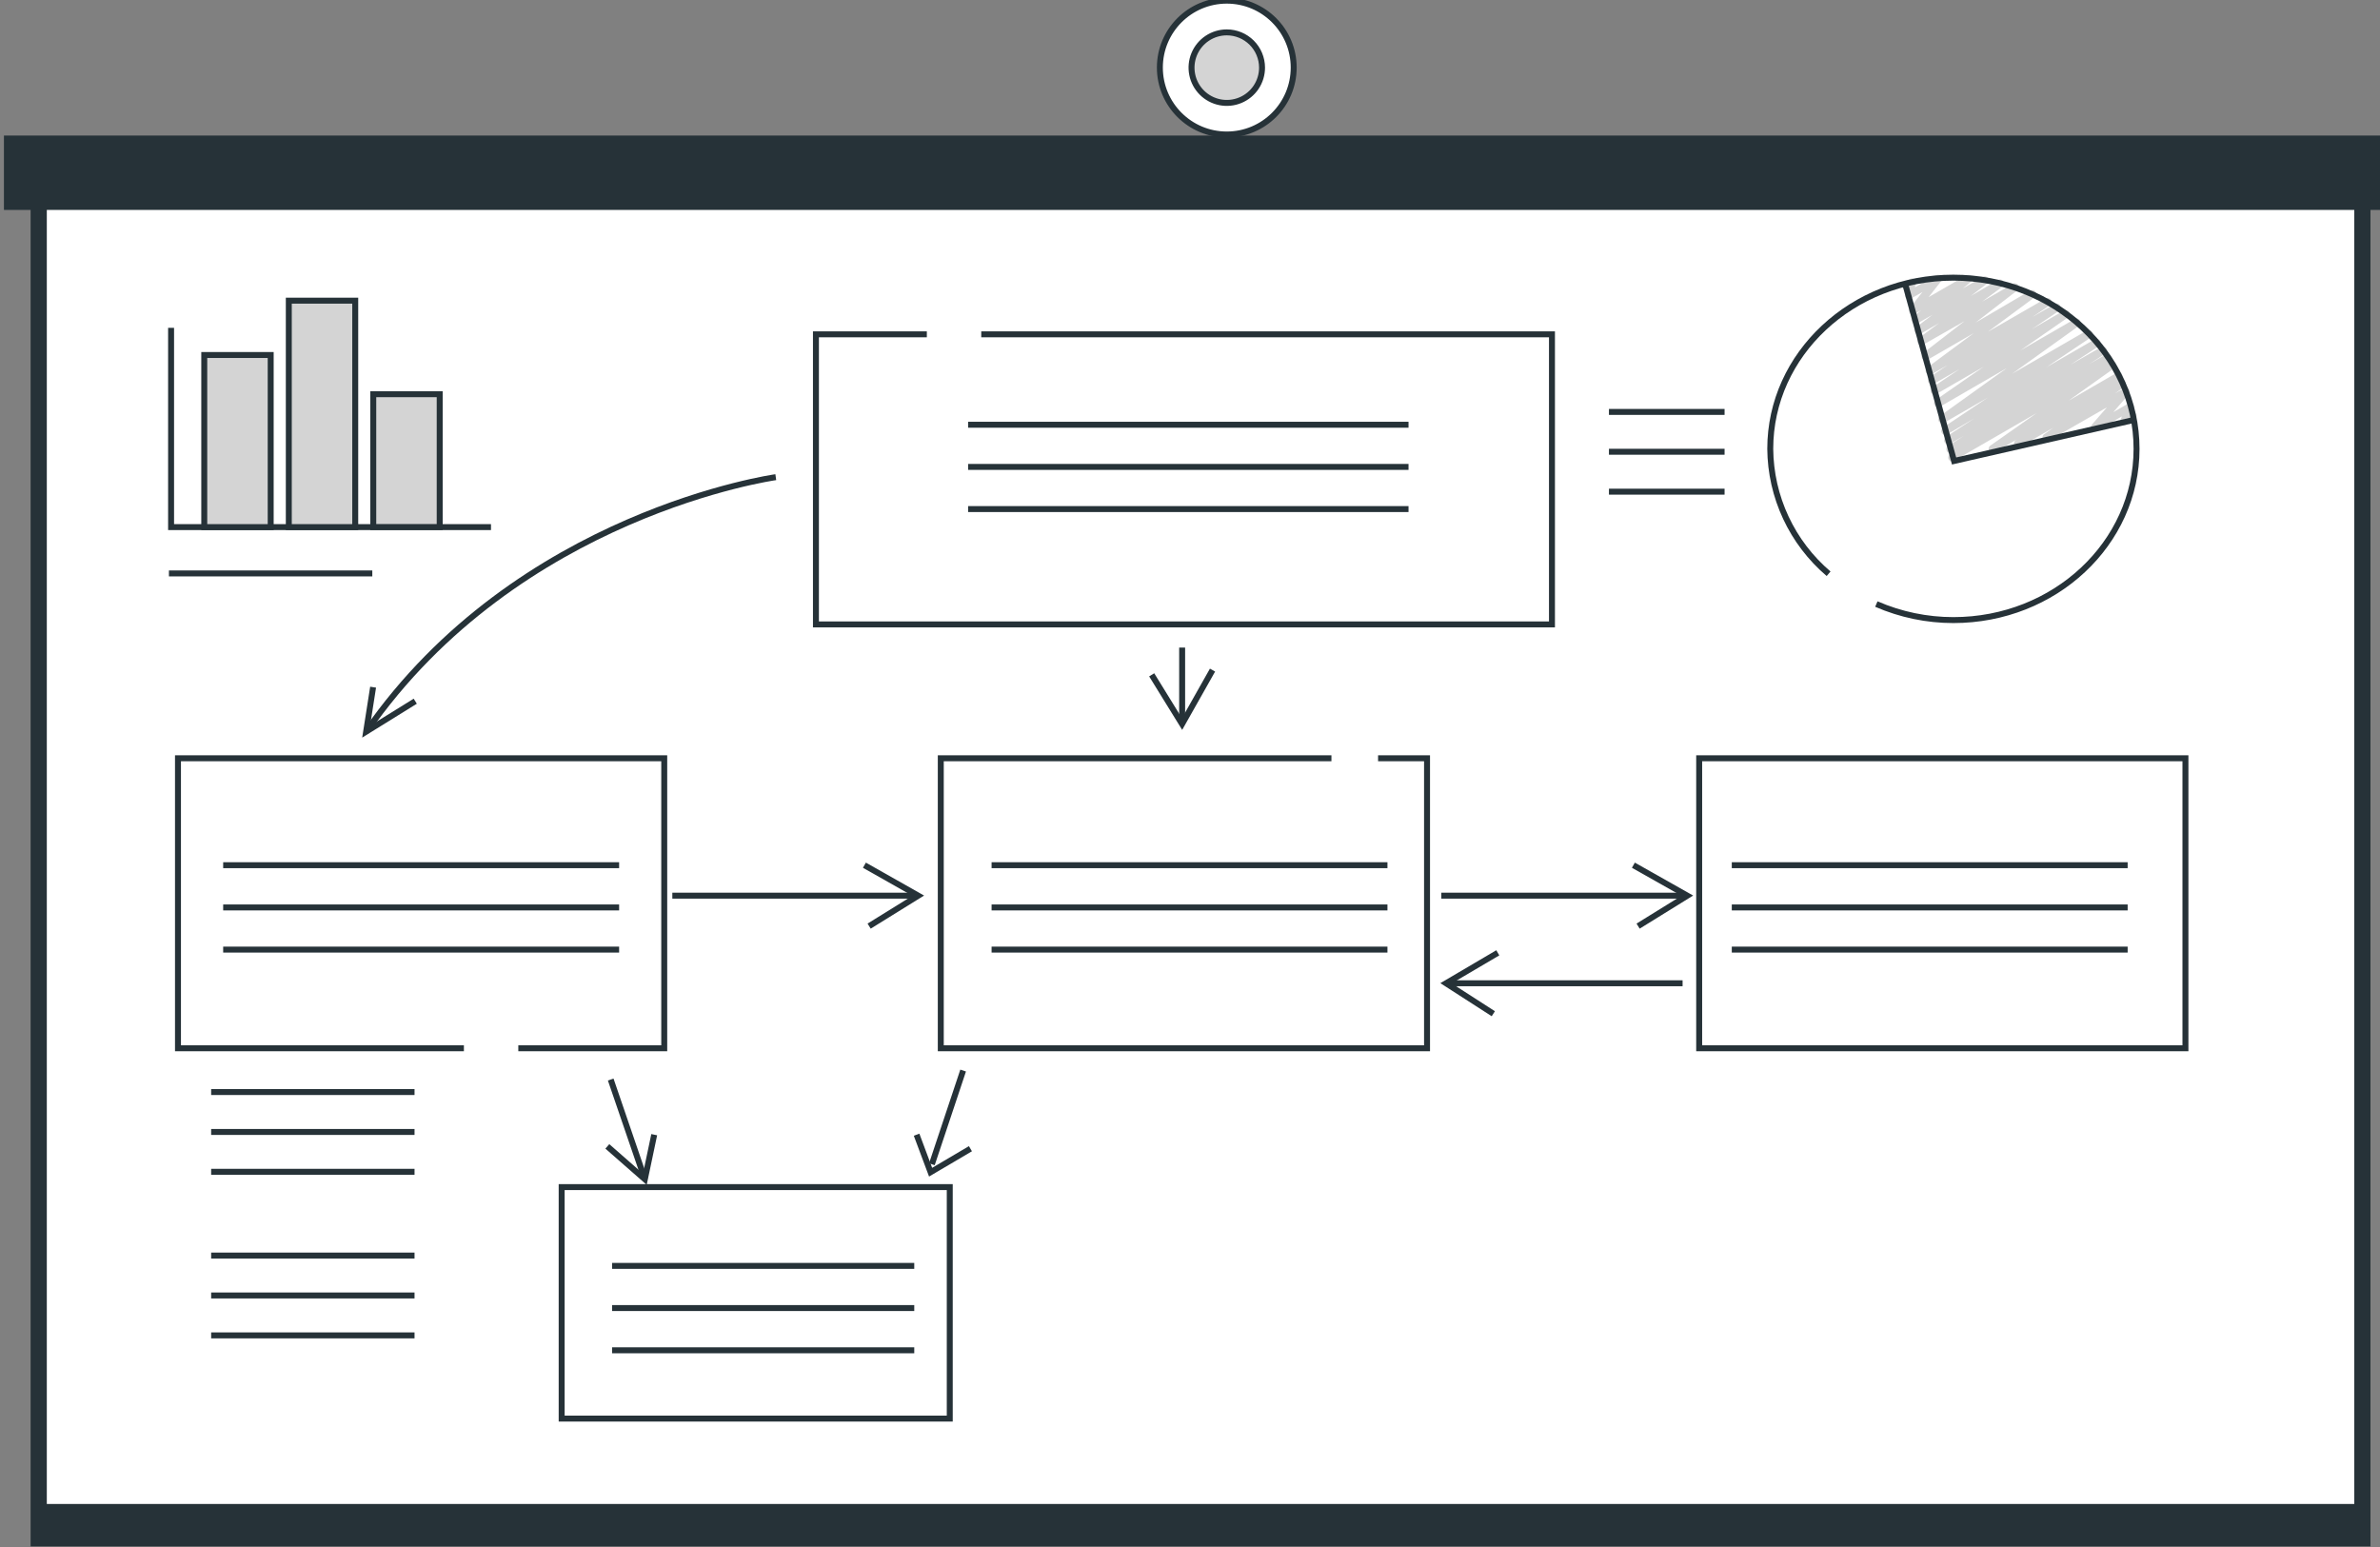 <?xml version="1.0" encoding="UTF-8"?> <svg xmlns="http://www.w3.org/2000/svg" width="400" height="260" viewBox="0 0 400 260" fill="none"><rect x="0" y="0" width="400" height="260" fill="#808080" stroke="none"/> <g clip-path="url(#clip0_448_153)"> <path d="M398.397 26.768H5.145V259.892H398.397V26.768Z" fill="#263238"></path> <path d="M396.175 33.396H7.367V253.264H396.175V33.396Z" fill="white" stroke="#263238" stroke-linecap="round" stroke-linejoin="round"></path> <path d="M400.606 22.78H0.66V35.282H400.606V22.78Z" fill="#263238"></path> <path d="M206.182 22.605C212.393 22.605 217.428 17.569 217.428 11.357C217.428 5.144 212.393 0.108 206.182 0.108C199.971 0.108 194.936 5.144 194.936 11.357C194.936 17.569 199.971 22.605 206.182 22.605Z" fill="white" stroke="#263238" stroke-linecap="round" stroke-linejoin="round"></path> <path d="M212.108 11.357C212.11 12.529 211.765 13.677 211.116 14.653C210.466 15.63 209.541 16.392 208.459 16.842C207.376 17.293 206.184 17.412 205.034 17.185C203.884 16.958 202.826 16.395 201.996 15.566C201.166 14.738 200.6 13.681 200.371 12.531C200.141 11.381 200.258 10.189 200.706 9.105C201.154 8.021 201.913 7.094 202.888 6.442C203.863 5.79 205.009 5.443 206.182 5.442C207.751 5.442 209.256 6.065 210.367 7.174C211.478 8.283 212.104 9.787 212.108 11.357Z" fill="#D4D4D4" stroke="#263238" stroke-miterlimit="10"></path> <path d="M77.966 176.18H29.913V127.44H111.636V176.18H87.111" stroke="#263238" stroke-miterlimit="10"></path> <path d="M159.623 199.513H94.397V238.419H159.623V199.513Z" stroke="#263238" stroke-miterlimit="10"></path> <path d="M231.609 127.44H239.838V176.18H158.115V127.44H223.771" stroke="#263238" stroke-miterlimit="10"></path> <path d="M164.916 56.19H260.835V104.943H137.131V56.19H155.771" stroke="#263238" stroke-miterlimit="10"></path> <path d="M367.3 127.44H285.576V176.18H367.3V127.44Z" stroke="#263238" stroke-miterlimit="10"></path> <path d="M130.384 80.196C130.384 80.196 87.017 86.218 61.535 122.968" stroke="#263238" stroke-miterlimit="10"></path> <path d="M102.64 181.434L108.377 198.193" stroke="#263238" stroke-miterlimit="10"></path> <path d="M161.872 179.925L156.62 195.674" stroke="#263238" stroke-miterlimit="10"></path> <path d="M102.074 192.669L108.377 198.193L109.953 190.703" stroke="#263238" stroke-miterlimit="10"></path> <path d="M154.047 190.703L156.404 197.007L163.098 193.06" stroke="#263238" stroke-miterlimit="10"></path> <path d="M62.707 115.491L61.535 122.968L69.791 117.849" stroke="#263238" stroke-miterlimit="10"></path> <path d="M242.236 150.531H283.179" stroke="#263238" stroke-miterlimit="10"></path> <path d="M274.519 145.411L283.583 150.531L275.313 155.65" stroke="#263238" stroke-miterlimit="10"></path> <path d="M112.997 150.531H153.939" stroke="#263238" stroke-miterlimit="10"></path> <path d="M145.28 145.411L154.33 150.531L146.074 155.65" stroke="#263238" stroke-miterlimit="10"></path> <path d="M198.68 108.836V121.297" stroke="#263238" stroke-miterlimit="10"></path> <path d="M203.785 112.622L198.667 121.688L193.562 113.417" stroke="#263238" stroke-miterlimit="10"></path> <path d="M282.788 165.255H243.407" stroke="#263238" stroke-miterlimit="10"></path> <path d="M251.731 160.136L243.03 165.255L250.977 170.374" stroke="#263238" stroke-miterlimit="10"></path> <path d="M162.707 71.385H236.727" stroke="#263238" stroke-miterlimit="10"></path> <path d="M162.707 78.472H236.727" stroke="#263238" stroke-miterlimit="10"></path> <path d="M162.707 85.558H236.727" stroke="#263238" stroke-miterlimit="10"></path> <path d="M37.508 145.411H104.054" stroke="#263238" stroke-miterlimit="10"></path> <path d="M37.508 152.511H104.054" stroke="#263238" stroke-miterlimit="10"></path> <path d="M37.508 159.597H104.054" stroke="#263238" stroke-miterlimit="10"></path> <path d="M166.653 145.411H233.185" stroke="#263238" stroke-miterlimit="10"></path> <path d="M166.653 152.511H233.185" stroke="#263238" stroke-miterlimit="10"></path> <path d="M166.653 159.597H233.185" stroke="#263238" stroke-miterlimit="10"></path> <path d="M291.057 145.411H357.589" stroke="#263238" stroke-miterlimit="10"></path> <path d="M291.057 152.511H357.589" stroke="#263238" stroke-miterlimit="10"></path> <path d="M291.057 159.597H357.589" stroke="#263238" stroke-miterlimit="10"></path> <path d="M102.869 212.755H153.657" stroke="#263238" stroke-miterlimit="10"></path> <path d="M102.869 219.841H153.657" stroke="#263238" stroke-miterlimit="10"></path> <path d="M102.869 226.941H153.657" stroke="#263238" stroke-miterlimit="10"></path> <path d="M328.081 77.569C327.937 77.566 327.798 77.516 327.684 77.428C327.57 77.34 327.487 77.217 327.448 77.079C327.409 76.94 327.415 76.792 327.466 76.657C327.517 76.523 327.61 76.408 327.731 76.329L328.242 76.006L328.054 76.114C327.904 76.179 327.736 76.187 327.581 76.137C327.425 76.087 327.293 75.982 327.209 75.842C327.125 75.702 327.095 75.537 327.124 75.376C327.153 75.215 327.239 75.071 327.367 74.969L330.061 73.258L327.704 74.605C327.553 74.681 327.379 74.697 327.217 74.651C327.055 74.604 326.916 74.499 326.828 74.355C326.74 74.21 326.709 74.039 326.741 73.873C326.774 73.707 326.867 73.56 327.003 73.46L331.825 70.308L327.259 73.002C327.108 73.087 326.93 73.111 326.762 73.069C326.594 73.026 326.449 72.92 326.357 72.773C326.268 72.623 326.24 72.445 326.277 72.275C326.315 72.105 326.416 71.956 326.559 71.857L334.074 66.832L326.748 71.049C326.6 71.135 326.425 71.16 326.26 71.12C326.094 71.08 325.95 70.977 325.859 70.833C325.81 70.763 325.777 70.683 325.759 70.599C325.742 70.516 325.742 70.429 325.758 70.345C325.774 70.261 325.807 70.181 325.854 70.11C325.902 70.039 325.963 69.978 326.034 69.93L337.306 61.848L326.047 68.354C325.896 68.44 325.718 68.464 325.55 68.421C325.382 68.378 325.237 68.272 325.145 68.125C325.052 67.98 325.02 67.804 325.055 67.636C325.091 67.467 325.19 67.319 325.333 67.223L333.414 61.619L325.468 66.212C325.322 66.296 325.149 66.322 324.984 66.285C324.82 66.247 324.675 66.149 324.579 66.01C324.487 65.865 324.455 65.689 324.49 65.521C324.525 65.352 324.625 65.204 324.768 65.108L329.347 62.023L325.024 64.515C324.873 64.6 324.695 64.624 324.527 64.582C324.358 64.539 324.213 64.433 324.121 64.286C324.03 64.139 324 63.962 324.038 63.793C324.076 63.625 324.178 63.477 324.323 63.383L327.273 61.39L324.579 62.939C324.432 63.008 324.265 63.021 324.109 62.976C323.953 62.931 323.818 62.832 323.73 62.696C323.641 62.56 323.605 62.396 323.627 62.236C323.65 62.075 323.73 61.927 323.852 61.821L331.731 55.987L323.933 60.487C323.785 60.566 323.613 60.588 323.45 60.547C323.287 60.506 323.146 60.405 323.053 60.266C322.96 60.126 322.923 59.956 322.949 59.79C322.975 59.624 323.061 59.474 323.192 59.369L330.168 53.98L323.232 57.927C323.082 58.011 322.906 58.035 322.739 57.995C322.572 57.955 322.426 57.854 322.33 57.712C322.236 57.568 322.202 57.394 322.235 57.225C322.267 57.057 322.364 56.907 322.505 56.809L325.913 54.29L322.761 56.122C322.611 56.206 322.435 56.23 322.268 56.19C322.101 56.15 321.955 56.049 321.859 55.907C321.767 55.764 321.732 55.591 321.762 55.424C321.792 55.256 321.884 55.106 322.02 55.004L324.808 52.889L322.29 54.344C322.142 54.43 321.967 54.455 321.802 54.415C321.636 54.375 321.492 54.272 321.401 54.129C321.306 53.989 321.267 53.818 321.292 53.651C321.317 53.484 321.404 53.332 321.535 53.226L322.882 52.135L321.805 52.754C321.672 52.833 321.515 52.863 321.363 52.838C321.21 52.814 321.071 52.736 320.97 52.62C320.875 52.499 320.823 52.349 320.823 52.195C320.823 52.041 320.875 51.892 320.97 51.771L323.098 49.077L321.158 50.195C321.048 50.267 320.92 50.306 320.788 50.306C320.656 50.306 320.528 50.267 320.418 50.195C320.314 50.116 320.236 50.01 320.19 49.888C320.145 49.767 320.135 49.635 320.162 49.508L320.364 48.686C320.25 48.678 320.139 48.644 320.041 48.585C319.942 48.527 319.859 48.446 319.798 48.349C319.714 48.193 319.694 48.01 319.742 47.84C319.79 47.669 319.901 47.523 320.054 47.433L321.024 46.867C321.138 46.804 321.267 46.775 321.397 46.784C321.527 46.793 321.652 46.84 321.756 46.918C321.86 46.996 321.939 47.103 321.984 47.226C322.028 47.349 322.036 47.481 322.007 47.608L321.832 48.295L325.387 46.248C325.522 46.173 325.679 46.147 325.831 46.174C325.983 46.201 326.121 46.28 326.222 46.397C326.323 46.513 326.381 46.661 326.386 46.816C326.391 46.97 326.343 47.121 326.249 47.245L324.135 49.939L330.505 46.261C330.652 46.18 330.824 46.156 330.988 46.193C331.152 46.231 331.296 46.327 331.394 46.463C331.487 46.605 331.524 46.776 331.497 46.944C331.469 47.111 331.38 47.262 331.246 47.366L329.899 48.47L333.266 46.517C333.414 46.438 333.586 46.416 333.749 46.457C333.911 46.498 334.053 46.599 334.146 46.739C334.238 46.879 334.276 47.048 334.25 47.214C334.224 47.38 334.137 47.53 334.007 47.635L331.219 49.75L335.812 47.056C335.962 46.972 336.138 46.948 336.305 46.988C336.472 47.028 336.618 47.129 336.714 47.272C336.806 47.414 336.84 47.587 336.81 47.755C336.78 47.922 336.688 48.072 336.552 48.174L333.131 50.693L338.263 47.73C338.335 47.681 338.417 47.647 338.502 47.63C338.588 47.613 338.676 47.612 338.762 47.629C338.847 47.646 338.929 47.68 339.001 47.728C339.074 47.777 339.137 47.839 339.185 47.911C339.234 47.984 339.268 48.065 339.285 48.151C339.302 48.237 339.302 48.325 339.285 48.41C339.269 48.496 339.235 48.578 339.187 48.65C339.138 48.723 339.076 48.785 339.003 48.834L332.027 54.223L341.226 48.834C341.376 48.751 341.552 48.727 341.719 48.767C341.886 48.806 342.032 48.907 342.128 49.05C342.22 49.193 342.254 49.365 342.224 49.533C342.194 49.7 342.102 49.85 341.966 49.952L334.074 55.785L343.798 50.181C343.947 50.095 344.124 50.069 344.292 50.109C344.46 50.149 344.606 50.252 344.7 50.397C344.794 50.544 344.826 50.722 344.791 50.893C344.756 51.064 344.656 51.214 344.512 51.313L341.549 53.293L345.374 51.084C345.523 51.013 345.693 50.998 345.851 51.044C346.01 51.09 346.146 51.192 346.234 51.332C346.322 51.472 346.356 51.639 346.329 51.802C346.302 51.965 346.216 52.112 346.088 52.215L341.522 55.3L346.909 52.175C347.058 52.104 347.228 52.09 347.386 52.136C347.545 52.181 347.681 52.284 347.769 52.423C347.857 52.563 347.891 52.73 347.864 52.893C347.837 53.056 347.751 53.203 347.623 53.307L339.542 58.911L348.727 53.603C348.876 53.532 349.046 53.518 349.205 53.563C349.363 53.609 349.5 53.712 349.588 53.851C349.676 53.991 349.709 54.158 349.682 54.321C349.655 54.484 349.57 54.631 349.441 54.735L338.168 62.818L350.721 55.556C350.872 55.471 351.05 55.447 351.218 55.49C351.386 55.532 351.531 55.638 351.623 55.785C351.671 55.857 351.703 55.937 351.72 56.021C351.736 56.106 351.735 56.192 351.718 56.276C351.7 56.36 351.666 56.44 351.617 56.511C351.569 56.581 351.507 56.642 351.434 56.688L343.906 61.74L352.081 57.011C352.232 56.936 352.406 56.919 352.568 56.966C352.73 57.012 352.869 57.118 352.957 57.262C353.045 57.406 353.076 57.578 353.043 57.743C353.011 57.909 352.917 58.056 352.781 58.156L347.96 61.309L353.118 58.332C353.268 58.243 353.447 58.217 353.616 58.26C353.785 58.303 353.931 58.411 354.02 58.561C354.067 58.633 354.099 58.714 354.115 58.798C354.13 58.883 354.128 58.97 354.109 59.054C354.09 59.139 354.055 59.218 354.005 59.288C353.955 59.358 353.892 59.418 353.818 59.463L351.125 61.188L353.913 59.571C354.063 59.482 354.242 59.456 354.411 59.499C354.58 59.542 354.725 59.65 354.815 59.8C354.904 59.95 354.932 60.128 354.895 60.298C354.857 60.468 354.756 60.617 354.613 60.716L354.101 61.039L354.68 60.703C354.829 60.631 354.999 60.617 355.158 60.663C355.316 60.709 355.452 60.811 355.54 60.951C355.629 61.09 355.662 61.257 355.635 61.42C355.608 61.583 355.522 61.73 355.394 61.834L347.636 67.358L355.717 62.683C355.866 62.593 356.044 62.565 356.213 62.605C356.382 62.646 356.528 62.751 356.62 62.898C356.713 63.046 356.745 63.224 356.71 63.395C356.675 63.565 356.575 63.716 356.431 63.815L356.256 63.922C356.406 63.837 356.583 63.812 356.75 63.853C356.917 63.894 357.063 63.998 357.156 64.143C357.249 64.288 357.283 64.463 357.251 64.633C357.219 64.802 357.123 64.953 356.983 65.054L355.475 66.118L356.902 65.31C357.038 65.222 357.201 65.188 357.361 65.213C357.52 65.237 357.665 65.32 357.768 65.444C357.871 65.569 357.925 65.727 357.919 65.888C357.913 66.049 357.849 66.203 357.737 66.32L355.179 69.27L357.657 67.843C357.776 67.772 357.916 67.741 358.054 67.756C358.192 67.77 358.322 67.829 358.424 67.923C358.53 68.014 358.605 68.135 358.638 68.27C358.672 68.406 358.663 68.548 358.613 68.678L358.344 69.311C358.474 69.296 358.607 69.32 358.724 69.38C358.841 69.44 358.938 69.533 359.003 69.648C359.092 69.802 359.116 69.984 359.071 70.156C359.025 70.327 358.914 70.474 358.761 70.564L357.333 71.385C357.213 71.458 357.073 71.49 356.933 71.477C356.793 71.465 356.661 71.407 356.555 71.314C356.45 71.221 356.377 71.097 356.348 70.959C356.318 70.822 356.333 70.678 356.391 70.55L356.62 69.984L352.377 72.436C352.24 72.509 352.081 72.532 351.928 72.502C351.775 72.471 351.638 72.388 351.54 72.267C351.441 72.146 351.388 71.995 351.388 71.839C351.388 71.683 351.443 71.533 351.542 71.412L354.101 68.462L344.283 74.093C344.135 74.176 343.961 74.2 343.796 74.16C343.631 74.12 343.488 74.019 343.394 73.878C343.346 73.807 343.312 73.728 343.295 73.644C343.277 73.56 343.277 73.474 343.293 73.39C343.31 73.306 343.342 73.226 343.39 73.155C343.437 73.084 343.498 73.023 343.569 72.975L345.078 71.897L339.488 75.117C339.337 75.203 339.159 75.226 338.991 75.184C338.823 75.141 338.678 75.035 338.586 74.888C338.495 74.741 338.465 74.564 338.502 74.395C338.54 74.227 338.643 74.079 338.788 73.986L338.95 73.864L335.219 76.02C335.072 76.106 334.897 76.131 334.731 76.091C334.565 76.051 334.422 75.948 334.33 75.804C334.282 75.734 334.248 75.654 334.231 75.57C334.214 75.487 334.213 75.4 334.229 75.316C334.246 75.232 334.278 75.152 334.326 75.081C334.373 75.01 334.434 74.949 334.505 74.901L342.303 69.419L328.418 77.434C328.322 77.512 328.204 77.559 328.081 77.569Z" fill="#D4D4D4"></path> <path d="M307.327 96.429C304.283 93.839 301.832 90.624 300.14 87.002C298.448 83.381 297.555 79.438 297.522 75.44C297.522 59.544 311.3 46.665 328.296 46.665C345.293 46.665 359.084 59.544 359.084 75.44C359.084 91.337 345.306 104.216 328.296 104.216C323.843 104.216 319.437 103.299 315.354 101.521" stroke="#263238" stroke-miterlimit="10"></path> <path d="M270.411 69.23H289.845" stroke="#263238" stroke-miterlimit="10"></path> <path d="M270.411 75.925H289.845" stroke="#263238" stroke-miterlimit="10"></path> <path d="M270.411 82.634H289.845" stroke="#263238" stroke-miterlimit="10"></path> <path d="M35.488 183.536H69.67" stroke="#263238" stroke-miterlimit="10"></path> <path d="M35.488 190.245H69.67" stroke="#263238" stroke-miterlimit="10"></path> <path d="M28.391 96.375H62.572" stroke="#263238" stroke-miterlimit="10"></path> <path d="M35.488 196.94H69.67" stroke="#263238" stroke-miterlimit="10"></path> <path d="M35.488 211.018H69.67" stroke="#263238" stroke-miterlimit="10"></path> <path d="M35.488 217.726H69.67" stroke="#263238" stroke-miterlimit="10"></path> <path d="M35.488 224.435H69.67" stroke="#263238" stroke-miterlimit="10"></path> <path d="M320.108 47.393L328.418 77.475L358.815 70.537" stroke="#263238" stroke-miterlimit="10"></path> <path d="M28.754 55.098V88.589H82.519" stroke="#263238" stroke-miterlimit="10"></path> <path d="M45.495 59.665H34.33V88.589H45.495V59.665Z" fill="#D4D4D4" stroke="#263238" stroke-miterlimit="10"></path> <path d="M73.899 66.253H62.734V88.575H73.899V66.253Z" fill="#D4D4D4" stroke="#263238" stroke-miterlimit="10"></path> <path d="M59.704 50.532H48.539V88.589H59.704V50.532Z" fill="#D4D4D4" stroke="#263238" stroke-miterlimit="10"></path> </g> <defs> <clipPath id="clip0_448_153"> <rect width="400" height="260" fill="white"></rect> </clipPath> </defs> </svg> 
